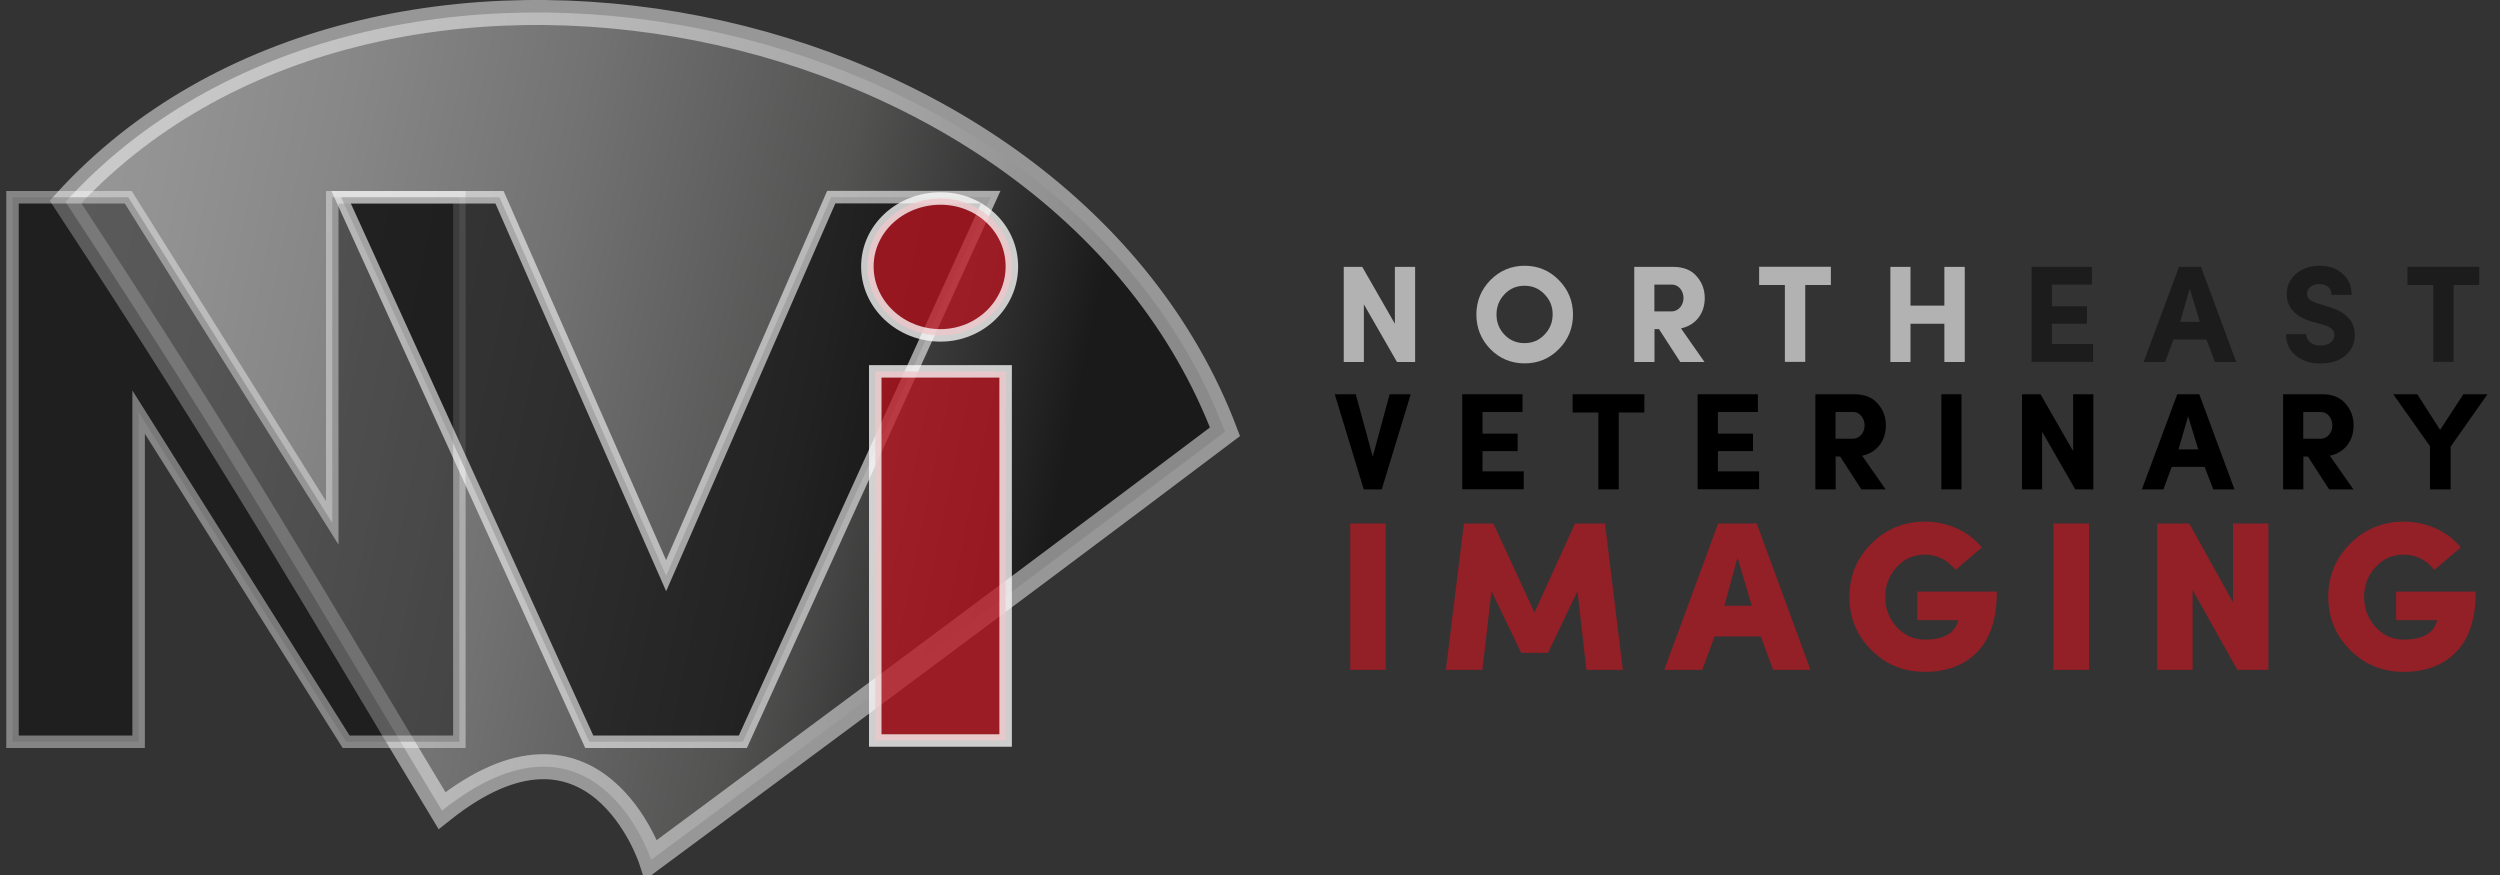 <?xml version="1.0" encoding="utf-8"?>
<!-- Generator: Adobe Illustrator 23.0.1, SVG Export Plug-In . SVG Version: 6.00 Build 0)  -->
<svg version="1.1" id="Layer_1" xmlns="http://www.w3.org/2000/svg" xmlns:xlink="http://www.w3.org/1999/xlink" x="0px" y="0px"
	 viewBox="0 0 200 70" style="enable-background:new 0 0 200 70;" xml:space="preserve">
<rect x="0" y="0" width="200" height="70" fill="#333333" stroke="none"/>
<style type="text/css">
	.st0{opacity:0.49;fill:url(#SVGID_1_);stroke:#FFFFFF;stroke-width:2;stroke-miterlimit:10;}
	.st1{opacity:0.4;stroke:#FFFFFF;stroke-miterlimit:10;}
	.st2{opacity:0.58;stroke:#FFFFFF;stroke-miterlimit:10;}
	.st3{opacity:0.76;fill:#BE1622;stroke:#FFFFFF;stroke-miterlimit:10;}
	.st4{fill:#B2B2B2;}
	.st5{opacity:0.45;}
	.st6{opacity:0.69;fill:#BE1622;}
</style>
<g>
	
		<linearGradient id="SVGID_1_" gradientUnits="userSpaceOnUse" x1="7.601" y1="-42.591" x2="102.16" y2="-42.591" gradientTransform="matrix(0.979 0.203 0.203 -0.979 4.594 -18.205)">
		<stop  offset="0" style="stop-color:#FFFFFF"/>
		<stop  offset="0.078" style="stop-color:#F6F6F6"/>
		<stop  offset="0.22" style="stop-color:#DEDEDE"/>
		<stop  offset="0.411" style="stop-color:#B4B4B4"/>
		<stop  offset="0.642" style="stop-color:#747473"/>
		<stop  offset="0.873" style="stop-color:#000000"/>
	</linearGradient>
	<path class="st0" d="M52.09,68.78c0,0-4.47-13.7-16.73-3.93C24.71,47.23,19.28,37.54,5.24,16.15C29.8-10.83,84.85,0.01,98,34.54
		C79.05,48.85,52.09,68.78,52.09,68.78z"/>
	<path class="st1" d="M36.75,15.78v43.56h-9.06L11.09,32.97v26.37H1V15.78h9.26l16.32,26.05V15.78H36.75z"/>
	<path class="st2" d="M27.29,15.78l12.67,0l13.33,30.27L66.5,15.77l12.76,0L59.43,59.34l-12.29,0L27.29,15.78z"/>
	<path class="st3" d="M80.95,21.32c0,3.02-2.55,5.51-5.71,5.51c-3.23,0-5.85-2.49-5.85-5.51s2.62-5.44,5.85-5.44
		C78.4,15.87,80.95,18.29,80.95,21.32z M80.45,29.71v29.53H70.02V29.71H80.45z"/>
</g>
<g>
	<path class="st4" d="M113.21,21.35v7.61h-1.45l-2.65-4.61v4.61h-1.61v-7.61h1.48l2.61,4.55v-4.55H113.21z"/>
	<path class="st4" d="M119.23,22.41c0.75-0.76,1.67-1.15,2.74-1.15c1.08,0,2,0.39,2.74,1.15c0.75,0.76,1.13,1.68,1.13,2.76
		c0,1.07-0.38,2-1.13,2.76c-0.75,0.76-1.67,1.14-2.74,1.14c-1.07,0-1.99-0.38-2.74-1.14c-0.74-0.76-1.12-1.69-1.12-2.76
		C118.11,24.08,118.49,23.17,119.23,22.41z M123.55,23.53c-0.43-0.45-0.96-0.67-1.59-0.67c-0.63,0-1.16,0.22-1.59,0.67
		c-0.43,0.45-0.65,0.99-0.65,1.63s0.22,1.18,0.65,1.63c0.43,0.44,0.96,0.66,1.59,0.66c0.63,0,1.16-0.22,1.59-0.67
		c0.44-0.45,0.66-0.99,0.66-1.62C124.22,24.53,124,23.99,123.55,23.53z"/>
	<path class="st4" d="M136.36,28.96h-1.94l-1.7-2.63h-0.36v2.63h-1.62v-7.61h3.11c0.81,0,1.44,0.24,1.87,0.74
		c0.44,0.49,0.66,1.07,0.66,1.76c0,1.16-0.66,2.15-1.9,2.42L136.36,28.96z M132.35,22.77v2.14h1.37c0.59,0,0.96-0.53,0.96-1.07
		c0-0.53-0.35-1.07-0.92-1.07H132.35z"/>
	<path class="st4" d="M140.73,22.8v-1.46h5.74v1.46h-2.05v6.15h-1.63V22.8H140.73z"/>
	<path class="st4" d="M155.55,21.35h1.63v7.61h-1.63V25.9h-2.71v3.06h-1.61v-7.61h1.61v3.1h2.71V21.35z"/>
	<path class="st5" d="M162.53,28.96v-7.61h4.82v1.42h-3.2v1.73h2.81v1.4h-2.81v1.62h3.3v1.43H162.53z"/>
	<path class="st5" d="M176.51,27.16h-2.63l-0.67,1.8h-1.72l2.83-7.61h1.76l2.82,7.61h-1.7L176.51,27.16z M174.41,25.75h1.58
		l-0.81-2.65L174.41,25.75z"/>
	<path class="st5" d="M184.49,26.72c0.03,0.52,0.44,0.92,1.14,0.92c0.66,0,1.1-0.32,1.12-0.81c0.01-0.39-0.2-0.65-0.92-0.86
		l-0.92-0.25c-1.31-0.41-1.97-1.14-1.97-2.19c0-0.67,0.25-1.21,0.75-1.63c0.5-0.43,1.13-0.64,1.87-0.64c0.75,0,1.37,0.21,1.84,0.63
		c0.49,0.42,0.73,0.98,0.73,1.7h-1.61c0-0.52-0.35-0.86-0.98-0.86c-0.57,0-0.98,0.32-0.98,0.76c0,0.36,0.28,0.62,0.82,0.77
		l0.91,0.29c1.43,0.41,2.12,1.18,2.09,2.3c-0.01,0.47-0.14,0.89-0.42,1.25c-0.54,0.7-1.38,0.98-2.32,0.98c-0.83,0-1.49-0.22-2-0.65
		c-0.51-0.44-0.76-1-0.76-1.7H184.49z"/>
	<path class="st5" d="M192.6,22.8v-1.46h5.74v1.46h-2.05v6.15h-1.63V22.8H192.6z"/>
	<path d="M106.78,31.54h1.68l1.36,4.99l1.35-4.99h1.69l-2.32,7.61h-1.44L106.78,31.54z"/>
	<path d="M116.98,39.15v-7.61h4.82v1.42h-3.2v1.73h2.81v1.4h-2.81v1.62h3.3v1.43H116.98z"/>
	<path d="M125.81,33v-1.46h5.74V33h-2.05v6.15h-1.63V33H125.81z"/>
	<path d="M135.81,39.15v-7.61h4.82v1.42h-3.2v1.73h2.81v1.4h-2.81v1.62h3.3v1.43H135.81z"/>
	<path d="M150.85,39.15h-1.94l-1.7-2.63h-0.36v2.63h-1.62v-7.61h3.11c0.81,0,1.44,0.24,1.87,0.74c0.44,0.49,0.66,1.07,0.66,1.76
		c0,1.16-0.66,2.15-1.9,2.42L150.85,39.15z M146.84,32.96v2.14h1.37c0.59,0,0.96-0.53,0.96-1.07c0-0.53-0.35-1.07-0.92-1.07H146.84z
		"/>
	<path d="M155.31,31.54h1.61v7.61h-1.61V31.54z"/>
	<path d="M167.47,31.54v7.61h-1.45l-2.65-4.61v4.61h-1.61v-7.61h1.48l2.61,4.55v-4.55H167.47z"/>
	<path d="M176.37,37.35h-2.63l-0.67,1.8h-1.72l2.83-7.61h1.76l2.82,7.61h-1.7L176.37,37.35z M174.28,35.95h1.58l-0.81-2.65
		L174.28,35.95z"/>
	<path d="M188.27,39.15h-1.94l-1.7-2.63h-0.36v2.63h-1.62v-7.61h3.11c0.81,0,1.44,0.24,1.87,0.74c0.44,0.49,0.66,1.07,0.66,1.76
		c0,1.16-0.66,2.15-1.9,2.42L188.27,39.15z M184.26,32.96v2.14h1.37c0.59,0,0.96-0.53,0.96-1.07c0-0.53-0.35-1.07-0.92-1.07H184.26z
		"/>
	<path d="M196.05,39.15h-1.65V35.7l-2.94-4.16h1.92l1.83,2.85l1.86-2.85H199l-2.95,4.19V39.15z"/>
	<path class="st6" d="M108.02,53.59V41.88h2.84v11.71H108.02z"/>
	<path class="st6" d="M122.76,49l3.24-7.12h2.4l1.43,11.71h-2.92l-0.71-6.3l-2.36,4.94h-2.14l-2.38-4.94l-0.73,6.3h-2.92l1.44-11.71
		h2.36L122.76,49z"/>
	<path class="st6" d="M141.85,53.59l-0.99-2.68h-3.69l-0.99,2.68h-3.04l4.31-11.71h3.09l4.3,11.71H141.85z M139,44.6l-1.05,3.86
		h2.19L139,44.6z"/>
	<path class="st6" d="M156.44,45.59c-0.66-0.82-1.49-1.22-2.46-1.22c-0.88,0-1.63,0.32-2.24,0.99c-0.61,0.66-0.92,1.46-0.92,2.4
		c0,0.93,0.31,1.73,0.92,2.41c0.61,0.66,1.36,1,2.24,1c1.55,0,2.43-0.53,2.68-1.56h-3.28v-2.28h6.37c0,2.16-0.53,3.75-1.56,4.82
		c-1.04,1.07-2.45,1.6-4.21,1.6c-1.68,0-3.11-0.58-4.28-1.75c-1.17-1.17-1.75-2.6-1.75-4.25c0-1.66,0.58-3.08,1.75-4.25
		c1.17-1.17,2.6-1.77,4.28-1.77c1.85,0,3.53,0.78,4.57,2.07L156.44,45.59z"/>
	<path class="st6" d="M164.28,53.59V41.88h2.84v11.71H164.28z"/>
	<path class="st6" d="M178.63,41.88h2.84v11.71h-2.48l-3.58-6.39v6.39h-2.84V41.88h2.57l3.5,6.3V41.88z"/>
	<path class="st6" d="M194.75,45.59c-0.66-0.82-1.49-1.22-2.46-1.22c-0.88,0-1.63,0.32-2.24,0.99c-0.61,0.66-0.92,1.46-0.92,2.4
		c0,0.93,0.31,1.73,0.92,2.41c0.61,0.66,1.36,1,2.24,1c1.55,0,2.43-0.53,2.68-1.56h-3.28v-2.28h6.37c0,2.16-0.53,3.75-1.56,4.82
		s-2.45,1.6-4.21,1.6c-1.68,0-3.11-0.58-4.28-1.75c-1.17-1.17-1.75-2.6-1.75-4.25c0-1.66,0.58-3.08,1.75-4.25
		c1.17-1.17,2.6-1.77,4.28-1.77c1.85,0,3.53,0.78,4.57,2.07L194.75,45.59z"/>
</g>
</svg>
